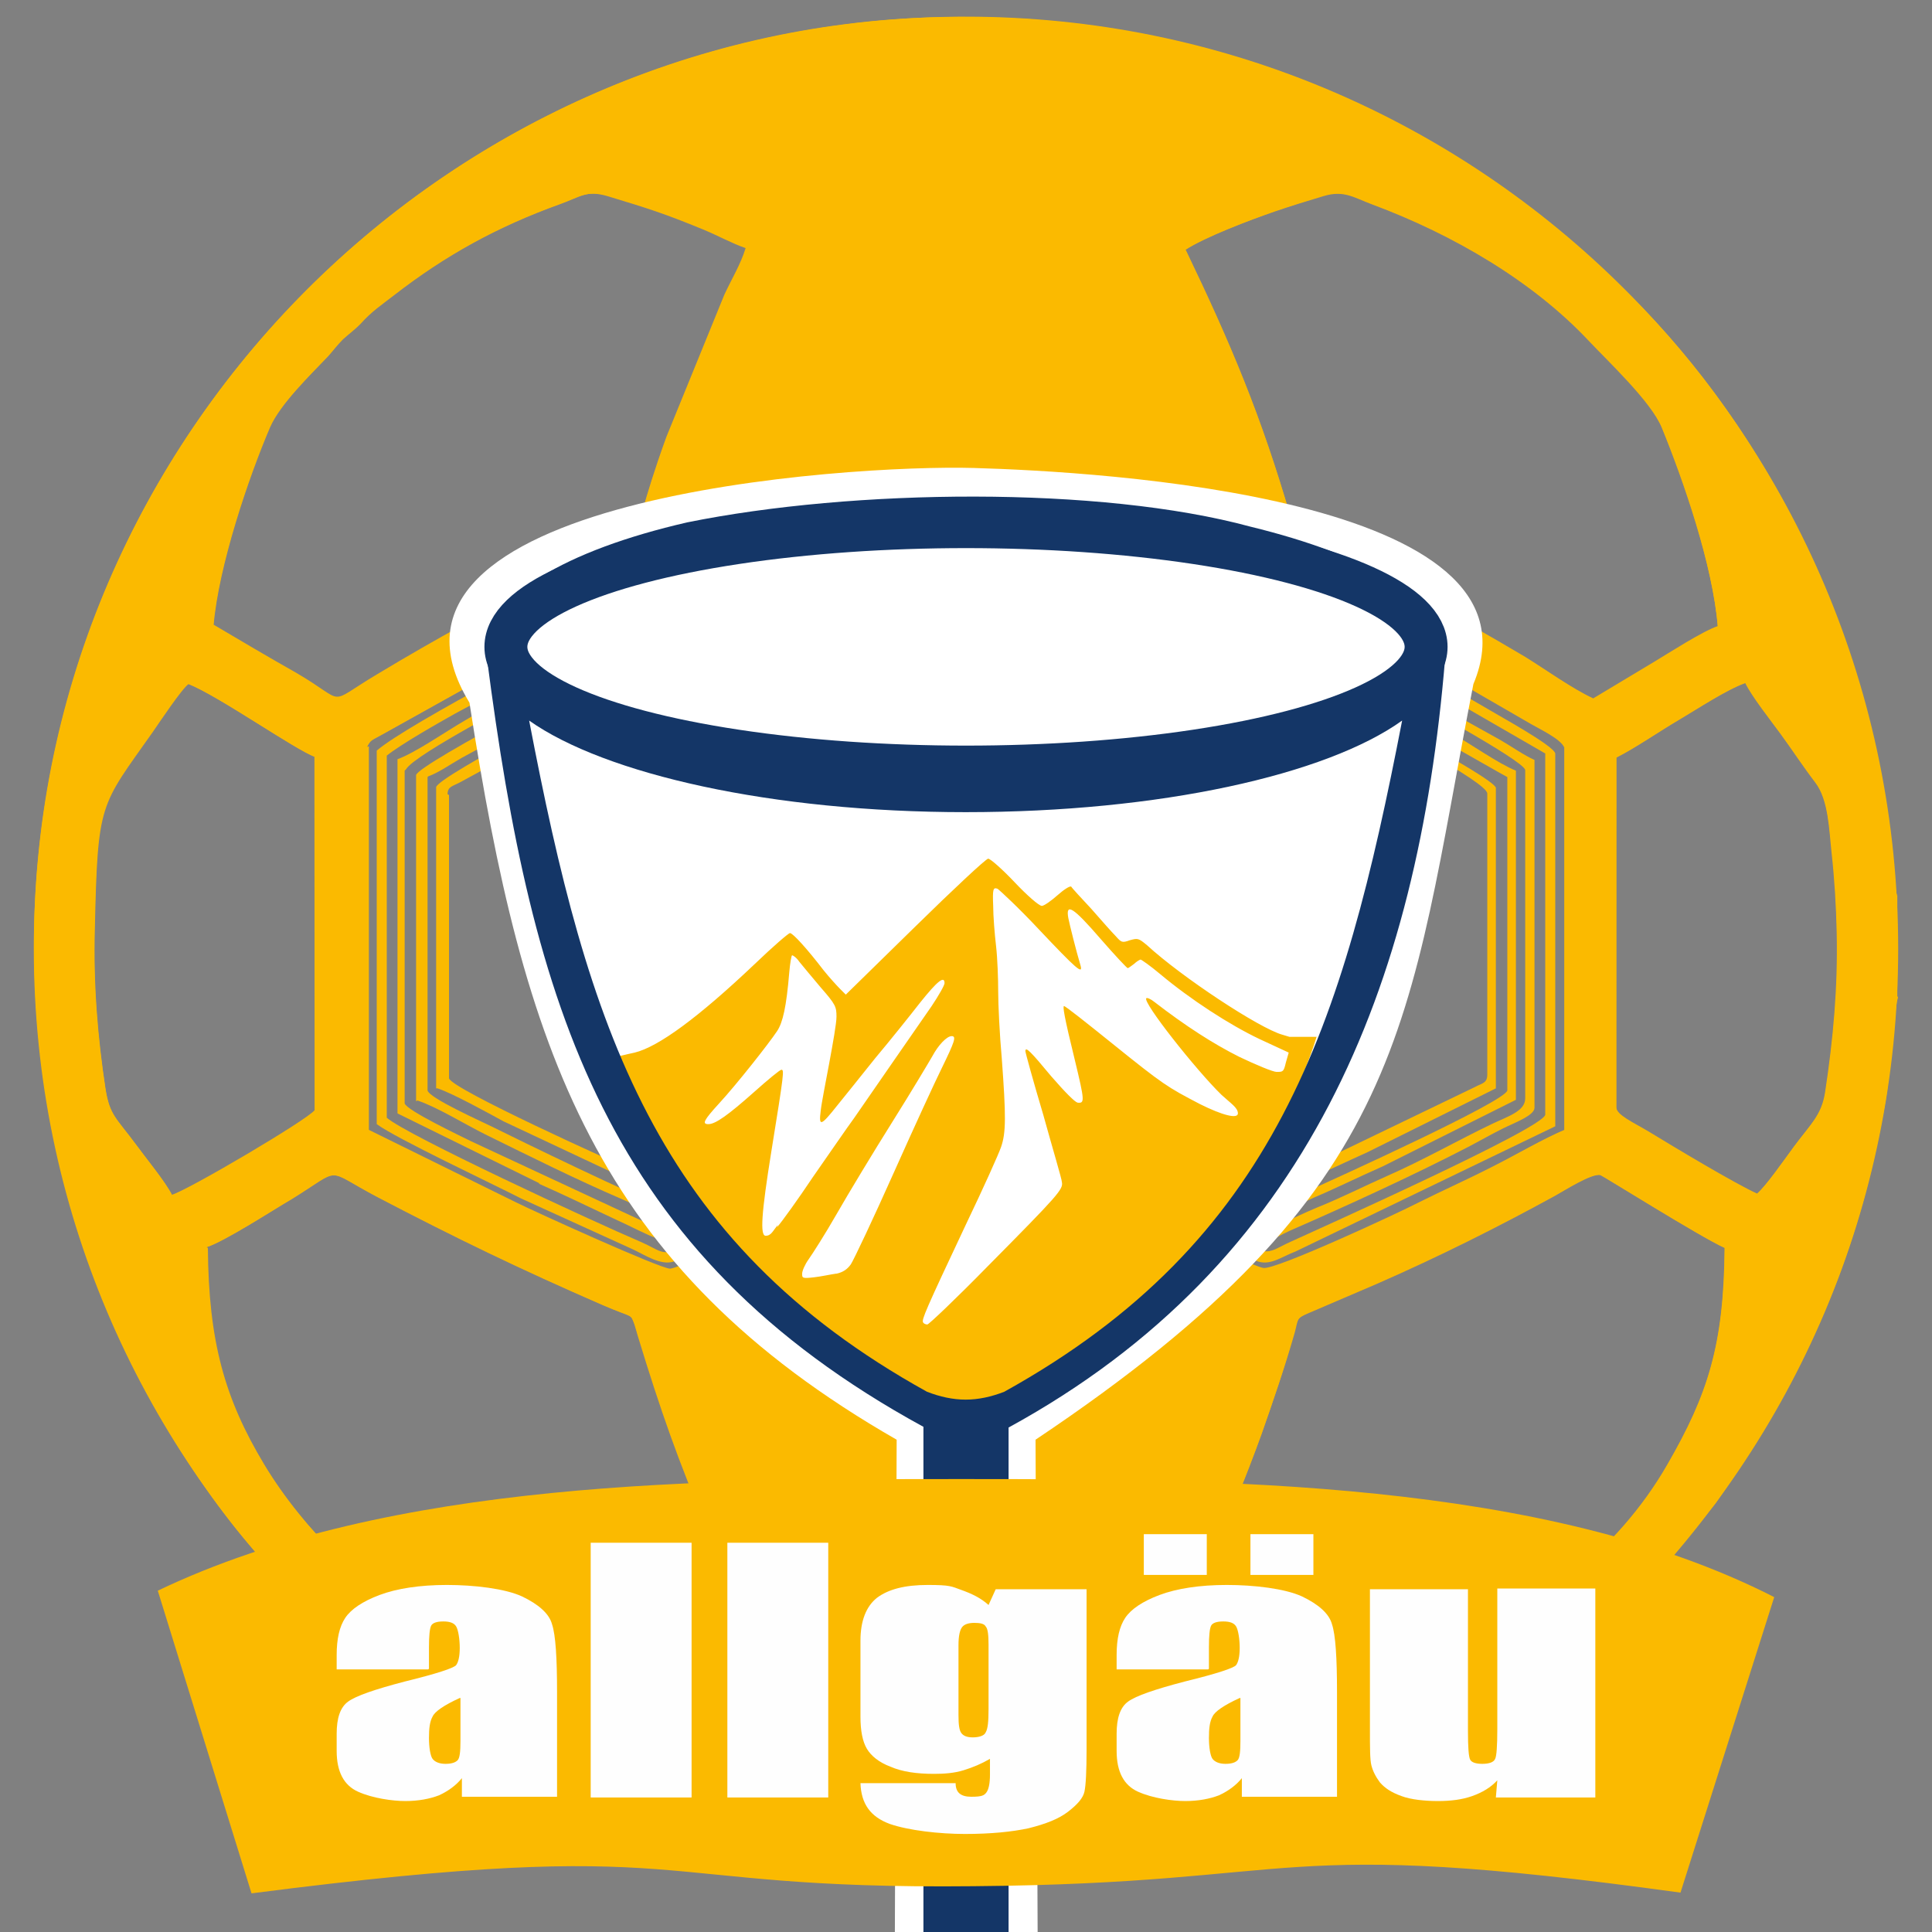 <svg xmlns="http://www.w3.org/2000/svg" id="Layer_1" data-name="Layer 1" viewBox="0 0 270 270"><rect x="0" y="0" width="270" height="270" fill="#808080" stroke="none"/><defs><style>      .cls-1, .cls-2, .cls-3 {        fill-rule: evenodd;      }      .cls-1, .cls-4 {        fill: #fff;      }      .cls-2 {        fill: #fbba00;      }      .cls-5 {        fill: #fefefe;      }      .cls-4 {        stroke: #143667;        stroke-miterlimit: 10;        stroke-width: 6px;      }      .cls-3 {        fill: #143667;      }    </style></defs><g id="Layer_2" data-name="Layer 2"><g id="Layer_1-2" data-name="Layer 1-2"><g id="Layer_1-2" data-name="Layer_1"><g id="_1796848755488" data-name=" 1796848755488"><path class="cls-2" d="M28.849,174.299c2.497-.784,9.328-5.191,11.857-6.739,7.316-4.477,4.423-4.281,12.022-.307,10.901,5.7,19.951,10.08,31.457,15.092,4.39,1.912,3.845,1.07,4.478,2.761.11.294.34,1.179.47,1.605,3.182,10.433,5.633,17.411,9.865,27.369l5.756,12.488c-3.118,2.283-8.111,5.361-11.776,7.393-9.578,5.313-7.701,5.24-13.137,3.41-7.564-2.545-12.893-5.454-19.273-9.343-9.306-5.673-18.15-14.201-23.782-23.458-5.645-9.278-7.843-17.267-7.936-30.273h0ZM165.181,226.514c.48-1.903,2.002-4.474,2.925-6.358,2.692-5.49,6.139-14.031,8.18-19.76,1.623-4.558,3.194-9.184,4.554-14.069.537-1.93.209-2.039,2.023-2.807l9.647-4.136c8.627-3.778,16.942-7.947,24.907-12.326,1.237-.68,5.045-3.104,6.229-2.836.268.061,13.989,8.656,17.365,10.167-.106,13.55-2.308,20.425-8.013,30.306-3.609,6.252-8.018,11.022-13.17,15.459-8.395,7.229-18.245,13.379-29.974,17.254-4.113,1.359-3.491,1.853-7.13-.182l-11.986-6.974c-1.461-.88-4.511-2.756-5.558-3.739v-0ZM51.257,104.463c.605-1.151.558-.878,2.352-1.922l28.124-15.663c1.94-.975,9.108-5.122,10.858-4.702l21.937,9.826c3.554,1.778,7.237,3.402,10.559,5.314,1.473.848,9.501,5.65,10.092,5.642.516-.007,8.626-4.923,10.065-5.674,4.617-2.41,29.045-14.604,32.455-15.165,1.725-.284,18.756,8.937,21.19,10.353l15.067,8.713c1.136.673,4.148,2.066,4.652,3.278v53.516c-3.104,1.263-6.977,3.558-10.178,5.249-3.491,1.844-6.945,3.282-10.471,5.062-2.708,1.367-19.863,9.444-21.603,9.124-2.328-.428-28.392-12.948-31.683-14.876-12.512-7.329-6.982-6.715-19.526.169-4.826,2.649-29.514,14.615-31.737,14.753-1.386.086-19.201-8.071-21.61-9.263l-20.542-10.136v-53.596h0ZM23.99,166.99c-.868-1.82-3.653-5.192-5.008-7.015-2.789-3.753-3.678-4.079-4.26-7.841-1.134-7.327-1.703-14.556-1.534-22.162.404-18.09.654-17.25,8.066-27.722.937-1.323,4.138-6.079,4.971-6.711,4.136,1.567,15.08,9.287,17.717,10.176l.026,49.43c-.954,1.319-17.732,11.197-19.978,11.845h-0ZM225.91,105.874c2.784-1.433,5.919-3.618,8.799-5.312,2.516-1.48,6.6-4.179,9.193-5.096.921,1.884,3.536,5.193,4.908,7.07,1.706,2.334,3.097,4.496,4.884,6.839,1.848,2.422,1.922,6.629,2.272,9.807.408,3.695.63,7.354.714,11.138.17,7.704-.489,14.864-1.617,22.295-.495,3.259-2.013,4.452-4.404,7.687-1.311,1.773-3.936,5.539-5.155,6.615-3.057-1.381-11.645-6.498-15.154-8.687-1.994-1.244-4.462-2.259-4.455-3.432l.015-48.926h-0ZM29.783,87.461c.704-8.316,4.895-20.74,7.895-27.743,1.366-3.188,5.623-7.275,8.051-9.87.805-.861,1.267-1.572,2.107-2.384.858-.83,1.555-1.267,2.353-2.133,1.615-1.756,3.023-2.71,4.847-4.119,7.074-5.465,14.342-9.528,23.16-12.691,2.791-1,3.73-2.009,6.784-1.085,5.629,1.702,7.849,2.403,13.292,4.639,2.005.823,3.947,1.913,5.927,2.598-.672,2.24-1.986,4.378-2.974,6.52l-8.092,19.849c-7.059,19.426-.157,10.727-16.884,20.002-8.778,4.867-14.767,8.031-23.582,13.322-7.363,4.419-3.964,4.146-11.364-.156-3.864-2.246-7.571-4.444-11.52-6.748h0ZM165.664,34.909c2.809-1.814,8.876-4.111,12.514-5.357,2.415-.827,4.363-1.42,6.819-2.152,2.834-.845,4.16.2,6.763,1.169,11.453,4.262,22.491,10.79,30.254,19.049,2.764,2.941,8.741,8.522,10.231,12.176,2.952,7.236,7.124,19.185,7.83,27.808-2.065.703-6.866,3.772-8.869,4.978l-8.459,5.142c-3.028-1.394-6.572-4.023-9.55-5.783-10.291-6.083-18.07-10.268-29.146-15.682-2.748-1.343-2.72-.645-3.671-3.905-4.126-14.149-8.302-24.076-14.718-37.444v-0ZM135,2.329C63.051,2.329,4.726,60.655,4.726,132.603s58.326,130.274,130.274,130.274,130.274-58.326,130.274-130.274S206.949,2.329,135,2.329Z"></path><path class="cls-2" d="M28.852,174.3c2.5-.8,9.3-5.2,11.9-6.7,7.3-4.5,4.4-4.3,12-.3,10.9,5.7,20,10.1,31.5,15.1,4.4,1.9,3.8,1.1,4.5,2.8.1.3.3,1.2.5,1.6,3.2,10.4,5.6,17.4,9.9,27.4l5.8,12.5c-3.1,2.3-8.1,5.4-11.8,7.4-9.6,5.3-7.7,5.2-13.1,3.4-7.6-2.5-12.9-5.5-19.3-9.3-9.3-5.7-18.2-14.2-23.8-23.5-5.6-9.3-7.8-17.3-7.9-30.3h0l-.2-.1ZM165.252,226.5c.5-1.9,2-4.5,2.9-6.4,2.7-5.5,6.1-14,8.2-19.8,1.6-4.6,3.2-9.2,4.6-14.1.5-1.9.2-2,2-2.8l9.6-4.1c8.6-3.8,16.9-7.9,24.9-12.3,1.2-.7,5-3.1,6.2-2.8.3,0,14,8.7,17.4,10.2-.1,13.5-2.3,20.4-8,30.3-3.6,6.3-8,11-13.2,15.5-8.4,7.2-18.2,13.4-30,17.3-4.1,1.4-3.5,1.9-7.1-.2l-12-7c-1.5-.9-4.5-2.8-5.6-3.7h0l.1-.1ZM51.252,104.4c.6-1.2.6-.9,2.4-1.9l28.1-15.7c1.9-1,9.1-5.1,10.9-4.7l21.9,9.8c3.6,1.8,7.2,3.4,10.6,5.3,1.5.8,9.5,5.7,10.1,5.6.5,0,8.6-4.9,10.1-5.7,4.6-2.4,29-14.6,32.5-15.2,1.7-.3,18.8,8.9,21.2,10.4l15.1,8.7c1.1.7,4.1,2.1,4.7,3.3v53.5c-3.1,1.3-7,3.6-10.2,5.2-3.5,1.8-6.9,3.3-10.5,5.1-2.7,1.4-19.9,9.4-21.6,9.1-2.3-.4-28.4-12.9-31.7-14.9-12.5-7.3-7-6.7-19.5.2-4.8,2.6-29.5,14.6-31.7,14.8-1.4,0-19.2-8.1-21.6-9.3l-20.5-10.1v-53.6h0l-.3.1ZM24.052,167c-.9-1.8-3.7-5.2-5-7-2.8-3.8-3.7-4.1-4.3-7.8-1.1-7.3-1.7-14.6-1.5-22.2.4-18.1.7-17.2,8.1-27.7.9-1.3,4.1-6.1,5-6.7,4.1,1.6,15.1,9.3,17.7,10.2v49.4c-.9,1.3-17.7,11.2-20,11.8h0v-0ZM225.952,105.8c2.8-1.4,5.9-3.6,8.8-5.3,2.5-1.5,6.6-4.2,9.2-5.1.9,1.9,3.5,5.2,4.9,7.1,1.7,2.3,3.1,4.5,4.9,6.8,1.8,2.4,1.9,6.6,2.3,9.8.4,3.7.6,7.4.7,11.1.2,7.7-.5,14.9-1.6,22.3-.5,3.3-2,4.5-4.4,7.7-1.3,1.8-3.9,5.5-5.2,6.6-3.1-1.4-11.6-6.5-15.2-8.7-2-1.2-4.5-2.3-4.5-3.4v-48.9h0l.1-0ZM29.852,87.4c.7-8.3,4.9-20.7,7.9-27.7,1.4-3.2,5.6-7.3,8.1-9.9.8-.9,1.3-1.6,2.1-2.4.9-.8,1.6-1.3,2.4-2.1,1.6-1.8,3-2.7,4.8-4.1,7.1-5.5,14.3-9.5,23.2-12.7,2.8-1,3.7-2,6.8-1.1,5.6,1.7,7.8,2.4,13.3,4.6,2,.8,3.9,1.9,5.9,2.6-.7,2.2-2,4.4-3,6.5l-8.1,19.8c-7.1,19.4-.2,10.7-16.9,20-8.8,4.9-14.8,8-23.6,13.3-7.4,4.4-4,4.1-11.4-.2-3.9-2.2-7.6-4.4-11.5-6.7h0v.1ZM165.652,34.9c2.8-1.8,8.9-4.1,12.5-5.4,2.4-.8,4.4-1.4,6.8-2.2,2.8-.8,4.2.2,6.8,1.2,11.5,4.3,22.5,10.8,30.3,19,2.8,2.9,8.7,8.5,10.2,12.2,3,7.2,7.1,19.2,7.8,27.8-2.1.7-6.9,3.8-8.9,5l-8.5,5.1c-3-1.4-6.6-4-9.5-5.8-10.3-6.1-18.1-10.3-29.1-15.7-2.7-1.3-2.7-.6-3.7-3.9-4.1-14.1-8.3-24.1-14.7-37.4h0l-0.0.1ZM265.152,139.2v-14c-.6-1.4-1.3-11.6-1.9-14.5-5.2-28.5-18.6-54.4-39.3-73.1l-8.7-7.5C191.452,11.5,162.752,1.7,131.052,2.4,61.652,4.1,4.152,62.1,4.752,133.1c.3,27.6,8.5,52.2,23.1,73.6,2.2,3.2,4.5,6.3,7,9.2,3.6,4.1,5.5,6.5,9.7,10.3,1.8,1.7,3.4,3.6,6.3,5.8,1.4,1.1,2.9,2.4,4.4,3.6,20.8,16.7,49.1,26.5,76.9,27.2,28.7.7,52.2-7.4,74.7-21.5,9.1-5.7,18.8-14.5,25.8-22.4l7.1-8.8c12.6-18,20-34.4,23.8-56.5.5-2.7,1.2-12.9,1.7-14.2h0l-.1-.2Z"></path><path class="cls-2" d="M135.15,106.2c1.8-.9,3.1-2,4.9-3.1,12.5-7.7,22.7-11.6,36.1-17.7,2.8-1.3,2.5-.6,5.2.8,1.8.9,3.3,1.6,5.1,2.5,3.5,1.8,6.6,3.7,10.1,5.4l19.4,11.2v50.5c-.5,2-31.8,16-35.5,17.7-2.3,1-3,2-5.2.9-10.5-5.1-20.4-8.7-30.7-14.8l-9.3-5.7c-1.1.4-3.7,2.3-4.8,3-9.7,6.2-25.2,12.9-35.5,17.6-2.4,1.1-2.8.2-5.3-.9-6.8-2.9-32.9-15-35.6-17.4v-50.6c2-1.6,7.1-4.5,9.6-5.9l25.1-13.5c2.6-1.3,2.4-1.9,5.3-.6,11.2,5.2,20.7,8.6,31.7,14.9l9.5,5.7h-.1ZM52.65,104.8v52.3c2.7,2,16.3,8.4,20.2,10.4l15.6,7.1c1.7.8,3.9,2.3,5.7,1.7,4.6-1.5,26.6-12.2,31.4-14.9l9.6-5.8,9.4,5.7c7.7,4.5,22.9,11.5,31,14.9,1.9.8,3.6-.6,5.5-1.3l36.3-17.5v-52.1c-.2-1.1-8.1-5.4-9.4-6.2-8.3-4.9-17-9.4-25.5-13.8-5.8-3-3.7-2.5-16.2,3.1-6.6,3-15,6.6-21.2,10.2l-9.9,6c-1.6-.8-3.2-1.9-4.7-2.9-9.4-6.2-27-13.3-37.3-17.9-2-.9-3,.3-5,1.3-6.9,3.5-31.1,16-35.5,19.8h0l-0-.1Z"></path><path class="cls-2" d="M56.75,107.5c1.2-2.1,16.9-10.2,18.6-11.2,3.2-1.8,6.5-3.5,9.8-5.1,7.8-3.8,5.5-4,10.1-2,10.6,4.5,20.5,8.4,30.6,13.9l9.4,5.6c1.8-.9,3.1-1.9,4.7-3,3.5-2.3,10.6-5.9,14.4-7.6,6.8-3.1,13.8-6,20.7-9,3-1.3,2.6-1.7,5.4-.2l14.4,7.6c1.3.7,18,9.7,18.3,11.1v45.9c0,1.8-2.4,2.5-4.7,3.6-4.6,2.2-9.5,5-14.5,7.2-3.4,1.5-6.5,3.1-10,4.5-7.5,3.2-6,3.7-10,1.9-10.4-4.6-20-8.4-29.9-13.9l-9-5.5c-1.2.5-3.5,2.1-4.7,2.9-1.5,1-3,1.8-4.6,2.7-7.7,4.4-21.6,10.4-29.9,13.9-3,1.3-2.3,1.5-5.3.2l-24.7-11.5c-1.4-.7-9-4.3-9.3-5.3v-46.5h0l.2-.2ZM75.25,165.4c3.4,1.5,6.7,3.1,10.1,4.7,6.8,3.1,6.8,3.9,10.3,2.4,9-3.9,22.1-9.2,30.4-14l9.1-5.4c1.7.8,3,1.9,4.7,2.9,12.5,7.5,22.2,10.7,35,16.7,2.7,1.3,2.9.4,5.4-.7,8-3.5,17.4-7.8,25.1-11.8,1.7-.9,3.1-1.7,4.7-2.5,1.6-.8,4.4-1.8,4.4-2.9v-48.6c-1.4-.6-3.4-2-4.8-2.8l-24.1-13.4c-6.9-3.6-6.6-4.2-10-2.7-9.9,4.4-21.6,8.8-31,14.1l-9.3,5.6c-1.5-.7-3.3-2-4.8-2.9-9.9-6.1-25.2-12.1-36-16.7-3-1.3-2.3-1.3-5.1.2l-14.7,7.7c-3.3,1.7-6.7,3.6-9.7,5.4-2.6,1.5-6.9,4.5-9.4,5.4v49.5l19.9,9.8h0l-.2 0Z"></path><path class="cls-2" d="M59.85,108.5c1.6-.6,3.1-1.7,4.7-2.6l23-12.5c5.5-2.9,3.8-2.9,9.7-.3,9.8,4.2,20,7.8,29.4,13l8.9,5.2c1.6-.7,3-1.9,4.4-2.8,10.2-6.3,22.5-10.9,33.7-15.7,6-2.6,4.2-2.2,9.8.6,5,2.5,26.4,14.8,27.2,15.2v43.8c-.4,1.6-23.8,12.2-28,14.1-5.4,2.4-4.1,3-9.5.7-6.5-2.8-13.4-5.4-19.6-8.4-4-1.9-10.1-4.9-13.8-7.2-1.1-.7-3-2.1-4.3-2.7l-8.9,5.3c-8.2,4.5-20.2,9.2-29.1,13-1.6.7-3.4,2-5.1,1.3-3.8-1.4-19.5-9-23.7-11.1-1.4-.7-8.6-3.9-8.9-5v-43.8h0l.1-.1ZM58.35,153.8c2.7.9,6.6,3.3,9.4,4.7,6.3,3.1,12.7,6.3,19.2,9.1,6.7,2.9,5.1,3.4,10.1,1.2,9.3-4.1,20.3-8.1,29.4-13l8.9-5.3c1.3.6,3.3,2,4.5,2.8,1.3.8,3,1.7,4.4,2.5,9.1,4.8,19.8,9,29.3,13.1,4.4,1.9,2.7,1.8,10-1.5,3.3-1.4,6.5-3,9.7-4.4l18.6-9.3v-46c-2.5-1-6.4-3.8-9.1-5.3l-18.8-10.2c-6.6-3.4-4.7-3.5-9.7-1.3-6.6,2.7-14,5.6-20.4,8.6-3.4,1.6-6.6,2.9-9.7,4.8l-8.9,5.3-9.1-5.3c-3.2-1.8-6.3-3.2-9.8-4.7-6.8-3-13.7-5.7-20.5-8.5-2-.9-3.3-2-5.3-.9-5.3,2.7-31.8,16.4-32.4,18.1v45.6h0l.2-.1Z"></path><path class="cls-2" d="M62.55,111c0-1.1.7-1.1,1.8-1.7l24.6-13.4c1.8-.9,2.7-2,4.5-1.3l24.1,9.7c8.5,3.5,16.3,8.8,17.9,9.4,1.2-.5,3.2-1.9,4.3-2.6,3.8-2.5,9.2-5,13.5-6.9l24.2-9.9c1.6-.4,3.2.9,4.7,1.7,3,1.6,5.9,3.2,8.8,4.6,1.3.6,16.9,8.7,16.9,10.3v39.3c0,1.2-.8,1.2-1.7,1.7l-24.9,12c-5.3,2.4-3.9,1.8-9.3-.4-9.7-4-23.6-9-32.3-14.5-1.2-.7-2.9-1.9-4.1-2.5-1.6.8-2.8,1.6-4.3,2.6-3.2,2-9.8,5.2-13.3,6.7-6.3,2.7-12.7,5.1-19.1,7.8-5.7,2.3-3.9,2.8-9.4.4-4-1.7-26.3-11.8-26.7-13.3v-39.6h0l-.2-.1ZM61.15,152.1c2.1.7,7,3.4,9.2,4.6l18.3,8.6c5.5,2.5,4,2.3,9.6,0,6.5-2.7,13-5.1,19.4-7.8,3.3-1.4,6.1-2.7,9.1-4.3l8.6-4.9c1.2.6,3.2,1.9,4.3,2.6,3.9,2.5,9.2,4.9,13.5,6.8,6.3,2.7,12.8,5.1,19.2,7.7,5.8,2.5,4,2.1,9.5-.2,3.1-1.3,6.2-2.8,9.3-4.2l17.9-8.9v-42c-.3-1.5-22.5-13.1-26.5-15.2-5.4-2.8-3.6-2.6-9.3-.3-6.6,2.6-13.3,5.3-19.9,8-9.3,3.8-16,8.7-18.1,9.5-1.3-.5-3.1-1.8-4.5-2.8-3.6-2.3-9.9-5.1-13.9-6.8-6.5-2.8-13.2-5.1-19.7-7.8-5.8-2.4-4.2-2.5-9.7.3-2.3,1.2-26.1,13.4-26.5,15v42.1h0l.2-0Z"></path></g><path class="cls-1" d="M125.059,270l.25-68.8c-42.2-24.2-52.2-54.5-59.7-103-17.6-28.8,53.1-33.3,70.5-32.8s80.8,4,69.8,30.2c-9.3,47.9-8.59,70.4-61.19,105.6l.291,68.8h-19.951Z"></path></g><g id="_Layer_1" data-name=" #Layer_1"><path id="berge.svg" class="cls-2" d="M86.1,147.7l1.7-.4.9-.2c3.3-.8,8.9-4.9,16.8-12.4,2.5-2.4,4.7-4.3,4.9-4.3.4,0,2.4,2.2,4.7,5.2.8,1,1.9,2.2,2.3,2.6l.8.8,9.7-9.5c5.3-5.2,9.9-9.5,10.2-9.5s2,1.5,3.7,3.3,3.4,3.3,3.8,3.3c.3,0,1.3-.7,2.2-1.5s1.7-1.3,1.9-1.2c.1.2,1.4,1.6,2.8,3.1,1.4,1.6,2.9,3.3,3.4,3.8.8.9.9,1,2,.6,1.1-.3,1.2-.3,2.4.7,4.9,4.5,15.7,11.6,18.9,12.5l1,.3h3.8c-8.7,27.8-38.7,51.5-49.8,51.5s-38.4-20.9-48.2-48.9h0l.1.2ZM116.9,178c.9-.2,1.5-.6,2-1.3.4-.6,3.1-6.3,6-12.8s5.9-13,6.7-14.6c1.8-3.7,2.1-4.5,1.4-4.5s-1.9,1.3-2.7,2.8c-.4.7-2.9,4.9-5.6,9.2s-6.2,10.1-7.8,12.9c-1.6,2.8-3.4,5.6-3.9,6.3s-.9,1.6-.9,2c0,.6,0,.7,1.7.5.9-.1,2.3-.4,3-.5h0l.1 0ZM108.6,171.5c.7-.8,3-4,5-7,2.1-3,4.7-6.8,5.8-8.3,2.7-3.9,8.5-12.3,10.8-15.6,1-1.5,1.8-2.9,1.8-3.2,0-1.1-1-.3-3.4,2.7-1.4,1.8-4.2,5.3-6.3,7.8-2,2.5-4.4,5.5-5.3,6.6-2.3,2.9-2.6,3-2.3.7.1-1,.7-4,1.2-6.7s1-5.5,1-6.4c0-1.4-.1-1.7-2.2-4.1-1.2-1.4-2.5-3-3-3.6-.4-.6-.9-.9-1-.9s-.3,1.2-.4,2.4c-.4,4.8-.9,7-1.7,8.2-1.2,1.8-5.7,7.5-8.1,10.1-2.2,2.4-2.4,2.9-1.5,2.9,1,0,2.8-1.3,6.4-4.5,1.9-1.7,3.6-3.1,3.8-3.1.4,0,.4.3-1.4,11.4-1.4,8.7-1.6,11.8-.8,11.8s1-.7,1.7-1.5h0l-.1.3ZM138,177c10-10.1,10.6-10.8,10.4-11.8,0-.4-1.3-4.7-2.6-9.4-1.4-4.7-2.5-8.7-2.5-8.9,0-.7.7,0,3.6,3.5,2,2.3,3.3,3.6,3.7,3.7,1,.1,1-.2-.4-6-1.5-6.1-1.7-7.5-1.5-7.5s3.1,2.3,6.7,5.2c7.2,5.8,7.7,6.1,12.3,8.5,3.2,1.6,5.3,2.1,5.3,1.3s-1-1.4-2.3-2.6c-3.5-3.4-11.1-13-10.5-13.5.1-.1.6.1,1.1.5,4.4,3.4,8.3,5.9,11.9,7.7,2.3,1.1,4.7,2.1,5.2,2.1.9,0,1,0,1.3-1.3l.4-1.4-4.1-1.9c-4.2-2-9.6-5.5-13.9-9.1-1.3-1.1-2.6-2-2.7-2s-.6.3-.9.6c-.4.3-.8.6-.9.6s-1.8-1.8-3.8-4.1c-3.8-4.4-4.9-5.1-4.5-2.9.2,1,1.1,4.6,1.7,6.6.4,1.4-.6.5-5.8-5-2.8-3-5.5-5.5-5.8-5.7-.6-.2-.7,0-.6,2.4,0,1.4.2,3.9.4,5.6s.3,4.6.3,6.4.2,6,.5,9.3c.6,8.1.6,10.4-.1,12.4-.3.9-2.5,5.8-4.9,10.8-5.7,12.1-6.2,13.3-6,13.7.1.2.4.3.6.3s4.1-3.7,8.5-8.2h0l-.1.1Z"></path></g><g id="Layer_1_0" data-name="Layer_1 0"><path class="cls-3" d="M140.95,270v-70.5c41.9-22.9,57.2-61.6,61-107.4.1-.4.1-.9.1-1.2-.4-7.2-10.9-13.3-27.3-17.3-21-5.7-55.5-5.3-78.7-.6-17,3.9-28.1,10.4-28.1,17.8,0,.3.1.9.1,1.2,6.3,48.5,16.5,83.1,61,107.4v70.6h11.9ZM134.95,113.5c-27.1,0-50.4-5.3-61-12.8,8.2,42.8,17.5,72.7,55.6,93.8,1.8.7,3.6,1.1,5.4,1.1s3.6-.4,5.4-1.1c38-21.1,47.3-50.9,55.6-93.8-10.6,7.6-33.9,12.8-61,12.8h0Z"></path><ellipse class="cls-4" cx="135" cy="90.4" rx="64.3" ry="16.8"></ellipse><path class="cls-2" d="M22.05,222.3l13.1,42.3c63.6-8.2,53.4-.5,100.9-1,47.6-.4,40.9-7.1,98.8.9l13.1-41.3c-32.3-16.5-78-16.5-113.6-16.5s-79.7,0-112.3,15.6h0l-0.0 0Z"></path><g><path class="cls-5" d="M59.85,233.3h-12.8v-2c0-2.3.4-4,1.2-5.2s2.4-2.3,4.8-3.2c2.4-.9,5.6-1.4,9.4-1.4s8.1.5,10.5,1.6c2.3,1.1,3.8,2.4,4.2,3.9.5,1.5.7,4.7.7,9.5v14.6h-13.3v-2.6c-.8,1-1.9,1.8-3.2,2.4-1.3.5-2.9.8-4.7.8s-4.6-.4-6.6-1.3c-2-.9-3-2.8-3-5.7v-2.4c0-2.2.5-3.7,1.6-4.5s3.7-1.7,7.9-2.8c4.5-1.1,6.9-1.9,7.2-2.3.3-.4.5-1.2.5-2.4s-.2-2.5-.5-3-.9-.7-1.8-.7-1.5.2-1.7.6c-.2.4-.3,1.4-.3,3v3h0l-.1.1ZM64.25,237.3c-2.2,1-3.5,1.9-3.8,2.6-.4.7-.5,1.7-.5,3s.2,2.5.5,2.9.9.7,1.8.7,1.4-.2,1.7-.5.4-1.2.4-2.7v-6h-.1Z"></path><polygon id="_1" data-name=" 1" class="cls-5" points="96.65 215.6 96.65 251.2 82.55 251.2 82.55 215.6 96.65 215.6"></polygon><polygon id="_2" data-name=" 2" class="cls-5" points="115.75 215.6 115.75 251.2 101.65 251.2 101.65 215.6 115.75 215.6"></polygon><path id="_3" data-name=" 3" class="cls-5" d="M151.85,222.1v22.4c0,3-.1,5-.3,5.9s-1,1.8-2.3,2.8-3.1,1.7-5.5,2.3c-2.3.5-5.3.8-8.9.8s-7.9-.5-10.5-1.4c-2.7-1-4-2.8-4.1-5.7h13.3c0,1.3.7,1.9,2.2,1.9s1.8-.2,2.1-.6c.3-.4.5-1.2.5-2.5v-2.2c-1.2.7-2.4,1.2-3.7,1.6-1.3.4-2.7.5-4.1.5-2.5,0-4.5-.3-6.1-1-1.6-.6-2.7-1.5-3.3-2.5-.6-1-.9-2.5-.9-4.5v-10.6c0-2.8.8-4.8,2.3-6,1.6-1.2,3.9-1.8,7.1-1.8s3.3.2,4.7.7,2.7,1.1,3.8,2.1l1-2.2h12.7v0ZM138.15,229.8c0-1.3-.1-2.2-.4-2.5-.2-.4-.8-.5-1.6-.5s-1.4.2-1.7.6c-.3.4-.5,1.2-.5,2.5v9.8c0,1.3.1,2.1.4,2.5.3.4.8.6,1.6.6s1.6-.2,1.8-.7c.3-.5.4-1.5.4-3.2v-9h0v-.1Z"></path><path id="_4" data-name=" 4" class="cls-5" d="M168.85,233.3h-12.8v-2c0-2.3.4-4,1.2-5.2s2.4-2.3,4.8-3.2c2.4-.9,5.6-1.4,9.4-1.4s8.1.5,10.5,1.6c2.3,1.1,3.8,2.4,4.2,3.9.5,1.5.7,4.7.7,9.5v14.6h-13.3v-2.6c-.8,1-1.9,1.8-3.2,2.4-1.3.5-2.9.8-4.7.8s-4.6-.4-6.6-1.3c-2-.9-3-2.8-3-5.7v-2.4c0-2.2.5-3.7,1.6-4.5s3.7-1.7,7.9-2.8c4.5-1.1,6.9-1.9,7.2-2.3.3-.4.5-1.2.5-2.4s-.2-2.5-.5-3-.9-.7-1.8-.7-1.5.2-1.7.6c-.2.4-.3,1.4-.3,3v3h0l-.1.1ZM173.25,237.3c-2.2,1-3.5,1.9-3.8,2.6-.4.7-.5,1.7-.5,3s.2,2.5.5,2.9.9.7,1.8.7,1.4-.2,1.7-.5.4-1.2.4-2.7v-6h-.1ZM168.65,214.4v5.7h-8.8v-5.7h8.8ZM183.55,214.4v5.7h-8.8v-5.7h8.8Z"></path><path id="_5" data-name=" 5" class="cls-5" d="M222.95,222.1v29.1h-13.9l.2-2.4c-.9,1-2.1,1.7-3.5,2.2s-3,.7-4.8.7-3.8-.2-5.1-.7c-1.4-.5-2.3-1.1-3-1.9-.6-.8-1-1.6-1.2-2.4-.2-.8-.2-2.5-.2-5v-19.6h13.7v19.8c0,2.3.1,3.6.3,4s.8.6,1.7.6,1.6-.2,1.8-.7c.2-.4.3-1.8.3-4.2v-19.6h13.7v.1Z"></path></g></g></g></g></svg>